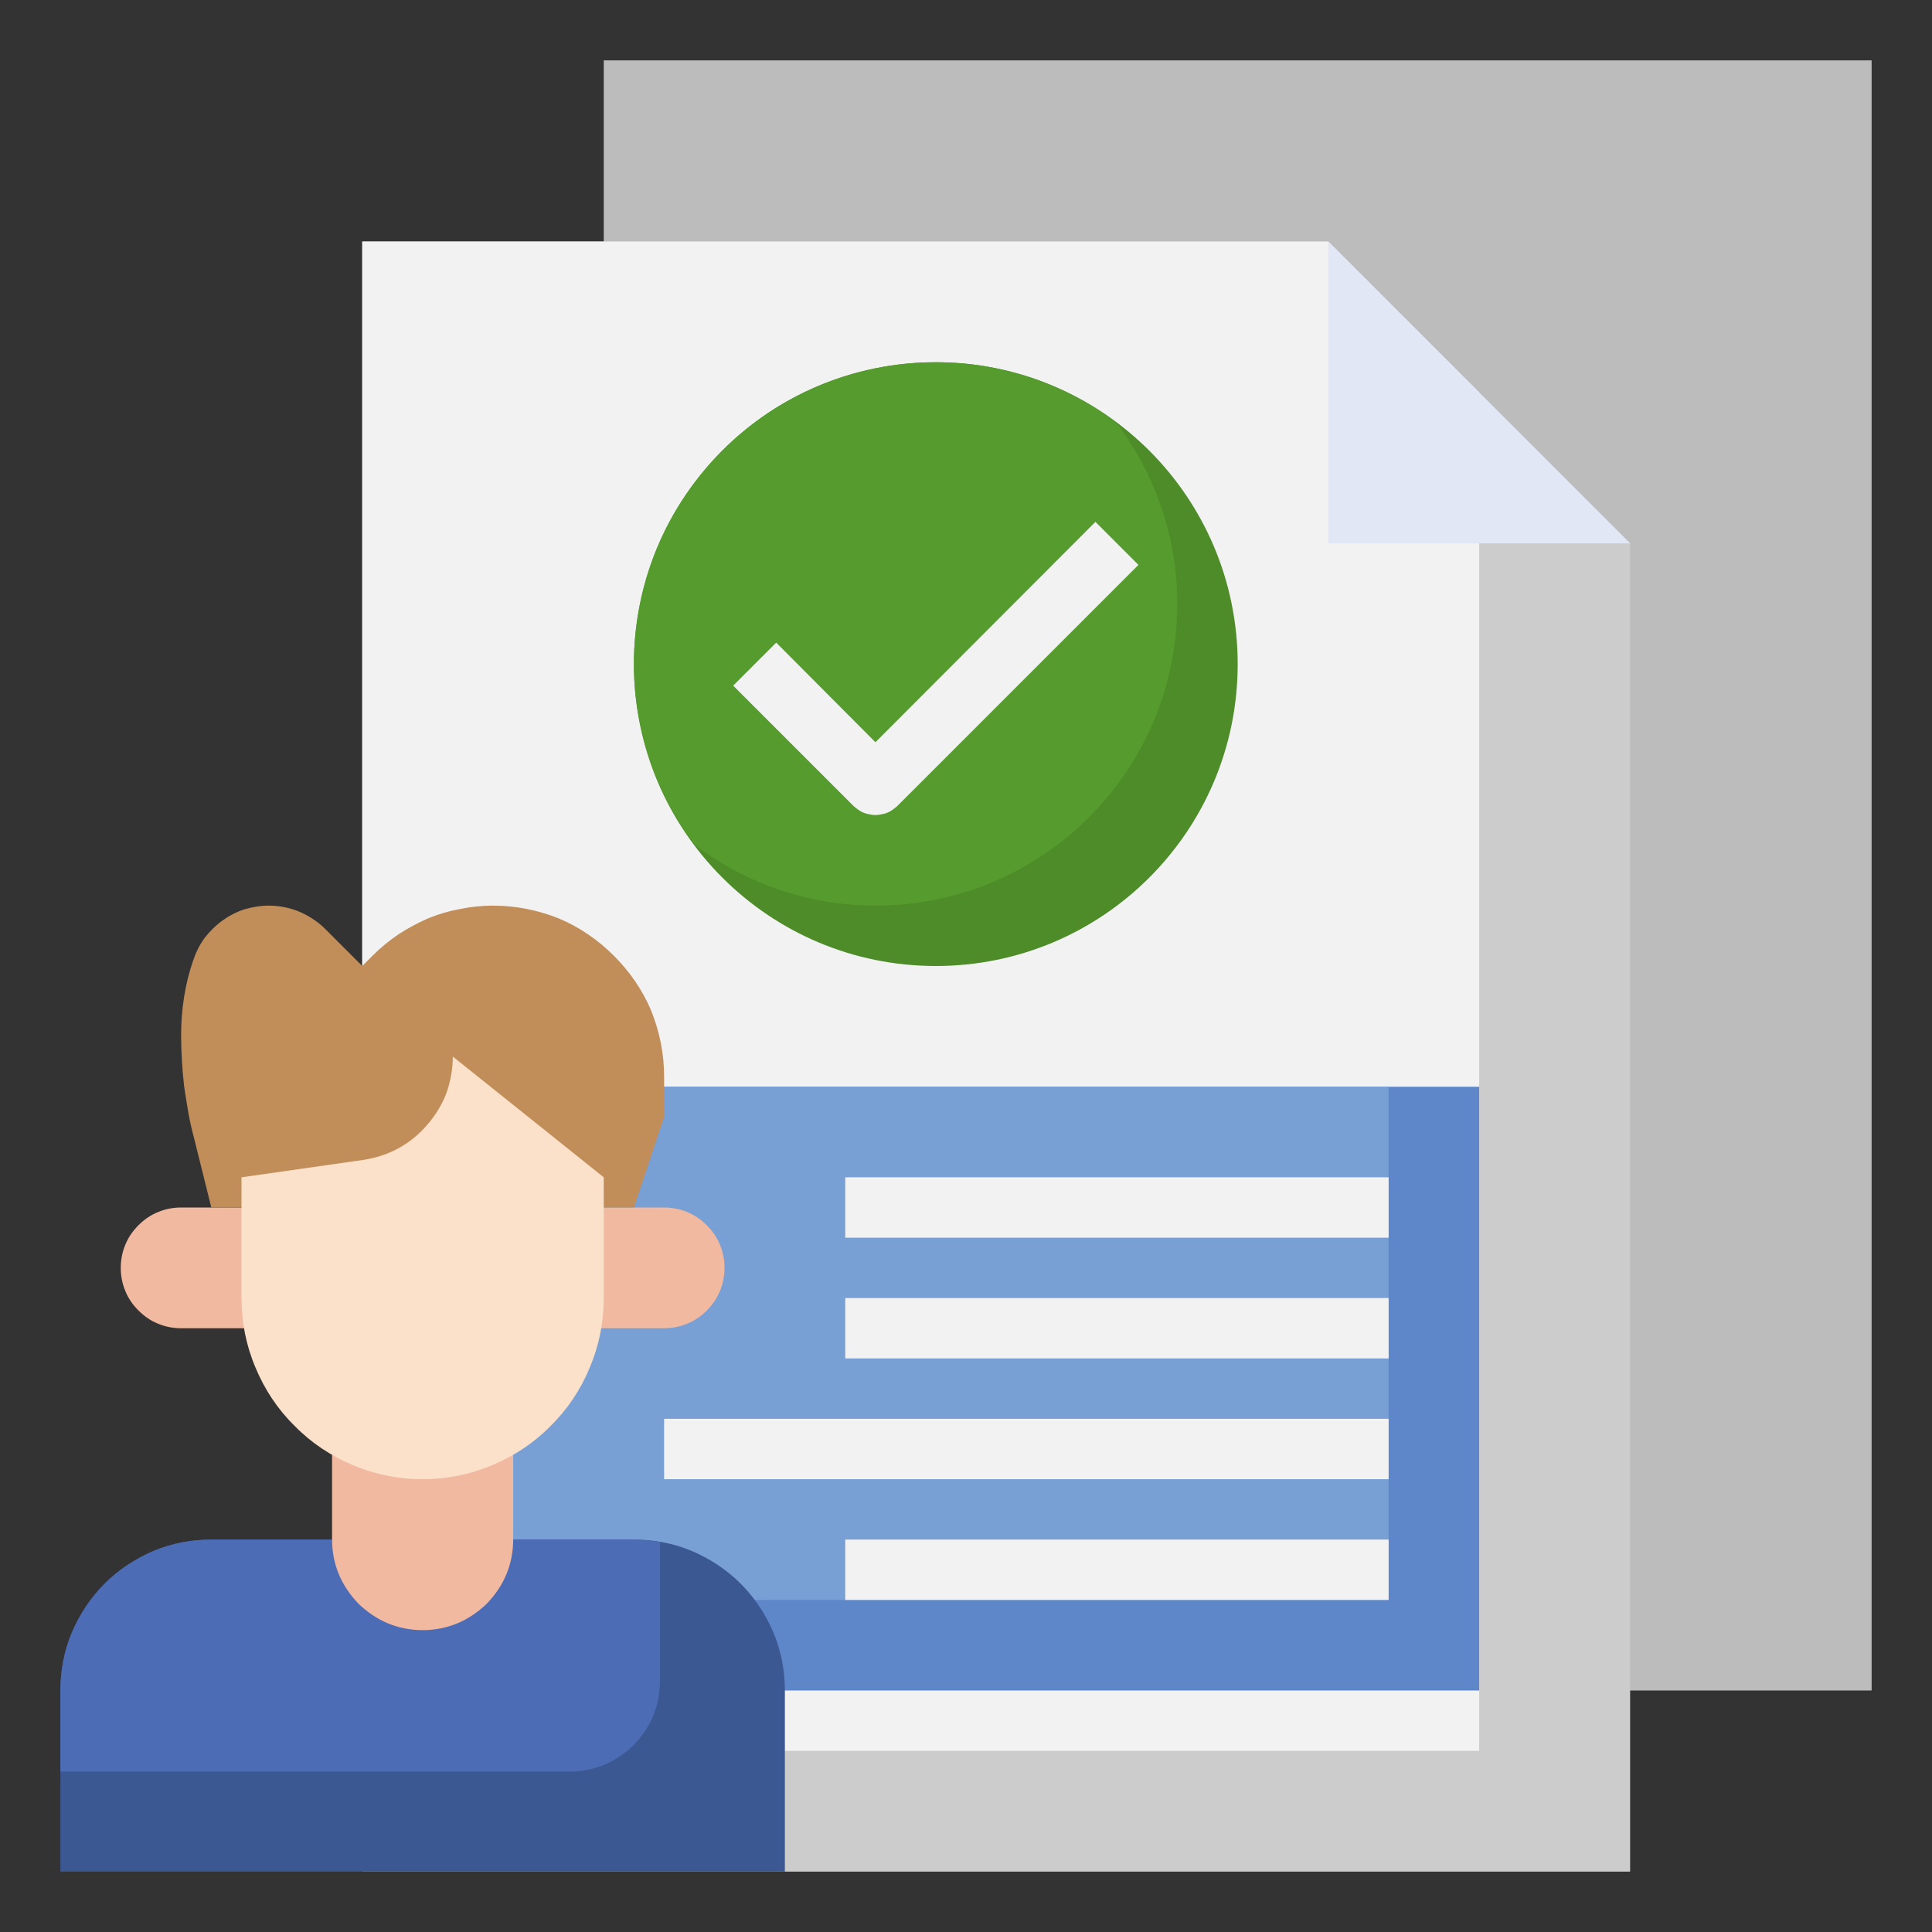 <svg version="1.2" xmlns="http://www.w3.org/2000/svg" viewBox="0 0 512 512" width="70" height="70">
	<rect x="0" y="0" width="512" height="512" fill="#333333" stroke="none"/>
	<title>KYCAML Compliance</title>
	<style>
		.s0 { fill: #bcbcbc } 
		.s1 { fill: #cccccc } 
		.s2 { fill: #f2f2f2 } 
		.s3 { fill: #e2e7f6 } 
		.s4 { fill: #5e87ca } 
		.s5 { fill: #78a0d4 } 
		.s6 { fill: #3b5892 } 
		.s7 { fill: #4c6cb5 } 
		.s8 { fill: #f2b9a1 } 
		.s9 { fill: #c18e59 } 
		.s10 { fill: #fbe1ca } 
		.s11 { fill: #4d8c28 } 
		.s12 { fill: #559b2d } 
	</style>
	<g id="Layer_11">
		<path class="s0" d="m160 16h336v432h-336z"/>
		<path class="s1" d="m96 496v-432h256l80 80v352z"/>
		<path class="s2" d="m96 464h296v-360l-40-40h-256z"/>
		<path class="s3" d="m352 64v80h80"/>
		<path class="s4" d="m136 288h256v160h-256z"/>
		<path class="s5" d="m136 288h232v136h-232z"/>
		<path class="s6" d="m56 408h112c5.3 0 10.5 1 15.3 3 4.9 2.1 9.3 5 13 8.7 3.7 3.7 6.6 8.1 8.7 13 2 4.8 3 10 3 15.3v48h-192v-48c0-5.3 1-10.5 3-15.3 2.1-4.9 5-9.3 8.7-13 3.7-3.7 8.1-6.6 13-8.7 4.8-2 10-3 15.3-3z"/>
		<path class="s7" d="m150.9 469.5c3.1 0 6.3-0.6 9.2-1.8 2.9-1.2 5.5-3 7.8-5.2 2.2-2.3 4-4.9 5.2-7.8 1.2-2.9 1.8-6 1.8-9.2v-36.8q-0.9-0.2-1.7-0.3-0.9-0.1-1.7-0.2-0.9-0.1-1.8-0.1-0.8-0.1-1.7-0.1h-112c-5.3 0-10.5 1-15.3 3-4.9 2.1-9.3 5-13 8.7-3.7 3.7-6.6 8.1-8.7 13-2 4.8-3 10-3 15.3v21.5z"/>
		<path class="s8" d="m88 384v24c0 3.2 0.6 6.3 1.8 9.2 1.2 2.9 3 5.5 5.2 7.8 2.3 2.2 4.9 4 7.8 5.2 2.9 1.2 6 1.8 9.2 1.8 3.2 0 6.3-0.6 9.2-1.8 2.9-1.2 5.5-3 7.8-5.2 2.2-2.3 4-4.9 5.2-7.8 1.2-2.9 1.8-6 1.8-9.2v-24"/>
		<path class="s8" d="m72 320h-24c-2.1 0-4.2 0.4-6.1 1.2-2 0.8-3.7 2-5.2 3.5-1.5 1.5-2.7 3.2-3.5 5.2-0.8 1.9-1.2 4-1.2 6.1 0 2.1 0.4 4.2 1.2 6.1 0.8 2 2 3.7 3.5 5.2 1.5 1.5 3.2 2.7 5.2 3.5 1.9 0.8 4 1.2 6.1 1.2h24"/>
		<path class="s8" d="m152 320h24c2.1 0 4.2 0.4 6.1 1.2 2 0.8 3.7 2 5.2 3.5 1.5 1.5 2.7 3.2 3.5 5.2 0.8 1.9 1.2 4 1.2 6.1 0 2.1-0.4 4.2-1.2 6.1-0.8 2-2 3.7-3.5 5.2-1.5 1.5-3.2 2.7-5.2 3.5-1.9 0.8-4 1.2-6.1 1.2h-24"/>
		<path class="s9" d="m168 320l8-24v-10.7c0-6-1.2-11.9-3.4-17.4-2.3-5.5-5.7-10.4-9.9-14.6-4.2-4.2-9.1-7.6-14.6-9.9-5.5-2.2-11.4-3.4-17.4-3.4q-4.4 0-8.8 0.9-4.4 0.8-8.5 2.5-4.1 1.8-7.8 4.2-3.7 2.5-6.9 5.7l-2.7 2.7-9.8-9.8q-1.5-1.5-3.2-2.6-1.8-1.2-3.7-2-1.9-0.8-4-1.2-2-0.4-4.1-0.4c-2.2 0-4.4 0.4-6.5 1-2.1 0.7-4 1.7-5.8 3-1.8 1.3-3.4 2.9-4.7 4.6-1.3 1.8-2.3 3.8-3 5.9q-0.8 2.3-1.4 4.7-0.6 2.5-1 4.9-0.4 2.5-0.6 5-0.2 2.5-0.2 5 0 3.4 0.2 6.9 0.2 3.5 0.6 6.9 0.5 3.4 1.1 6.9 0.6 3.4 1.5 6.7l4.6 18.5z"/>
		<path class="s10" d="m160 312v32c0 6.3-1.2 12.5-3.7 18.4-2.4 5.8-5.9 11.1-10.4 15.5-4.4 4.5-9.7 8-15.5 10.4-5.9 2.5-12.1 3.7-18.4 3.7-6.3 0-12.5-1.2-18.4-3.7-5.8-2.4-11.1-5.9-15.5-10.4-4.5-4.4-8-9.7-10.4-15.5-2.5-5.9-3.7-12.1-3.7-18.4v-32l32.2-4.6c3.3-0.5 6.5-1.5 9.4-3.1 2.9-1.6 5.5-3.7 7.6-6.2 2.2-2.5 3.9-5.3 5.1-8.4 1.1-3.1 1.7-6.4 1.7-9.7z"/>
		<path fill-rule="evenodd" class="s11" d="m248 256c-44.2 0-80-35.8-80-80 0-44.2 35.8-80 80-80 44.2 0 80 35.8 80 80 0 44.2-35.8 80-80 80z"/>
		<path class="s12" d="m248 96c-14.9 0-29.4 4.1-42.1 11.9-12.6 7.8-22.8 19-29.5 32.3-6.6 13.3-9.4 28.1-8.1 42.9 1.4 14.8 6.8 29 15.8 40.8 15.3 11.6 34.4 17.3 53.6 15.9 19.2-1.3 37.3-9.6 50.9-23.2 13.6-13.6 21.9-31.7 23.2-50.9 1.4-19.2-4.3-38.3-15.9-53.6q-5.1-3.9-10.8-6.9-5.7-3-11.8-5.1-6.1-2-12.5-3.1-6.4-1-12.8-1z"/>
		<g>
			<path class="s2" d="m232 216q-0.8 0-1.6-0.2-0.7-0.1-1.5-0.4-0.7-0.3-1.3-0.7-0.7-0.5-1.3-1l-32-32 11.4-11.4 26.3 26.4 58.3-58.4 11.4 11.4-64 64q-0.6 0.5-1.3 1-0.6 0.4-1.3 0.7-0.8 0.3-1.5 0.4-0.8 0.2-1.6 0.2z"/>
			<path class="s2" d="m224 312h144v16h-144z"/>
			<path class="s2" d="m224 344h144v16h-144z"/>
			<path class="s2" d="m224 408h144v16h-144z"/>
			<path class="s2" d="m176 376h192v16h-192z"/>
		</g>
	</g>
</svg>